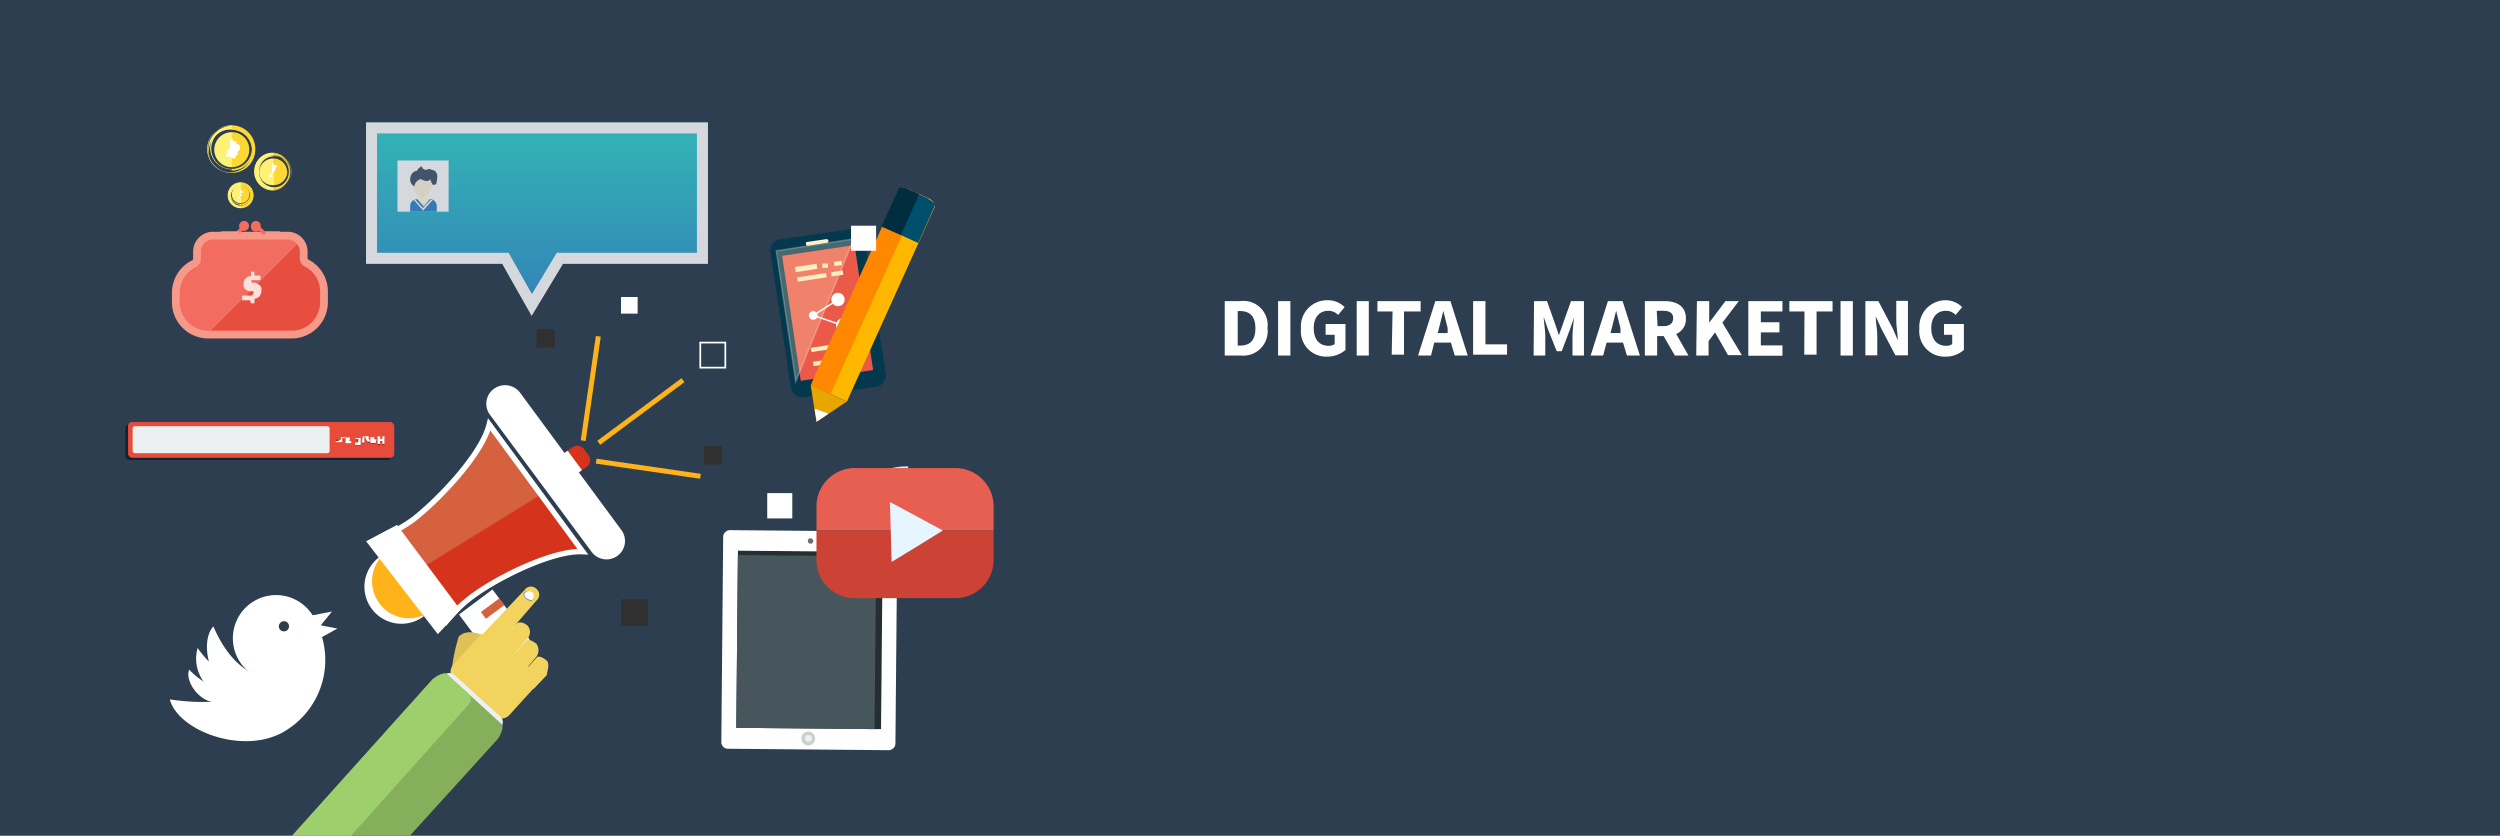 <svg xmlns="http://www.w3.org/2000/svg" xmlns:xlink="http://www.w3.org/1999/xlink" viewBox="0 0 115.74 38.69"><style><![CDATA[.Q,.S{mix-blend-mode:soft-light}.AO{fill:#fff}.AP{stroke-miterlimit:10}.AQ{fill:none}.AR{stroke:#fff}.AS{fill:#ecf0f1}]]></style><defs><linearGradient id="A" x1="23.785" y1="27.461" x2="19.984" y2="21.291" xlink:href="#P"><stop offset=".44" stop-color="#d5331c"/><stop offset=".45" stop-color="#d5613e"/></linearGradient><linearGradient id="B" x1="24.83" y1="5.91" x2="24.83" y2="14.12" xlink:href="#P"><stop offset="0" stop-color="#34d1ce"/><stop offset="1" stop-color="#3495d1"/></linearGradient><clipPath id="C"><path d="M18.4 7.43h2.37V9.8H18.4z" class="AO"/></clipPath><linearGradient id="D" x1="19.21" y1="9.4" x2="19.94" y2="9.4" xlink:href="#P"><stop offset=".51" stop-color="#fffce3"/></linearGradient><linearGradient id="E" x1="9.28" y1="11.16" x2="13.9" y2="15.78" xlink:href="#P"><stop offset=".5" stop-color="#f36c60"/><stop offset=".5" stop-color="#e84e40"/></linearGradient><linearGradient id="F" x1="9.93" y1="6.93" x2="11.54" y2="6.93" xlink:href="#P"><stop offset=".5" stop-color="#fff176"/><stop offset=".5" stop-color="#fdd835"/></linearGradient><linearGradient id="G" x1="9.66" x2="11.8" xlink:href="#F"/><linearGradient id="H" x1="9.64" x2="11.82" xlink:href="#F"/><linearGradient id="I" x1="12.034" y1="7.965" x2="13.293" y2="7.921" xlink:href="#F"/><linearGradient id="J" x1="11.81" y1="7.94" x2="13.51" y2="7.94" xlink:href="#F"/><linearGradient id="K" x1="11.79" y1="7.94" x2="13.53" y2="7.94" xlink:href="#F"/><linearGradient id="L" x1="10.73" y1="9.04" x2="11.55" y2="9.04" xlink:href="#F"/><linearGradient id="M" x1="10.56" y1="9.04" x2="11.72" y2="9.04" xlink:href="#F"/><linearGradient id="N" x1="10.55" y1="9.04" x2="11.74" y2="9.04" xlink:href="#F"/><clipPath id="O"><path d="M0 0h115.74v38.7H0z" class="AQ"/></clipPath><linearGradient id="P" gradientUnits="userSpaceOnUse"/></defs><path d="M0 0h115.74v38.7H0z" fill="#2c3e50"/><path d="M40.6 17.9l-3.48.5c-.24 0-.48-.2-.52-.5l-.92-6.17a.53.53 0 0 1 .35-.64l3.48-.5c.24 0 .48.2.52.5l.97 6.17a.53.53 0 0 1-.4.64z" fill="#03384d"/><path d="M36.21 11.843l3.353-.498.86 5.786-3.353.498z" fill="#eb5a49"/><path d="M39.52 11.06l-2.68 6.6-.9-6.05 3.58-.55z" fill="#fff2d1" opacity=".26" stroke-width=".07" class="AP AR"/><path d="M39 17.74a.18.18 0 0 1-.12.22c-.08 0-.16-.07-.18-.18s0-.2.12-.22a.18.18 0 0 1 .18.18zm-.65-6.6a.08.08 0 0 1-.07.1l-.88.14a.09.09 0 0 1-.09-.08c0-.05 0-.1.07-.1l.88-.13s.08 0 .1.07z" fill="#fff1cc"/><path d="M37.85 14.58a.19.19 0 0 1-.17.22.2.2 0 0 1-.23-.17.19.19 0 0 1 .17-.22.2.2 0 0 1 .23.17zm1.25-.76a.3.3 0 0 1-.26.35.31.31 0 0 1-.35-.26.31.31 0 0 1 .26-.35.31.31 0 0 1 .35.26zm.22 1.18a.3.3 0 0 1-.26.35.31.31 0 0 1-.35-.26.32.32 0 0 1 .26-.35.31.31 0 0 1 .35.26z" class="AO"/><g stroke-width=".07" class="AP AQ AR"><path d="M37.65 14.6l1.16-.74z"/><path d="M37.65 14.6l1.37.47z"/></g><g stroke="#ffedbf" class="AP AQ"><path d="M36.82,12.48l1-.15Z" stroke-width=".24"/><path d="M37.65 16.85l1.54-.23zm-.1-.65l2-.3zm.52-3.9h.26zm.55-.08l.35-.05zm-1.7.72l1.34-.2zm1.57-.24l.54-.08z" stroke-width=".2"/></g><path d="M37.6 17.86l4.06-9c.06-.13.27-.16.47-.07l.88.4c.2.1.32.27.26.4l-4.06 9z" fill="#ffb700"/><path d="M37.53 17.83l4.06-9a.24.24 0 0 1 .31-.14l.5.23a.25.25 0 0 1 .1.33l-4.06 9z" fill="#f80"/><path d="M43 9.2l-.6-.27-.3-.13-.22-.1c-.1 0-.2-.07-.23 0l-.8 1.82h.06l1.6.73.8-1.8s-.14-.15-.34-.24z" fill="#004f6b"/><path d="M42.37 8.9l-.32-.14-.17-.08h-.25l-.82 1.8.48.22.42.18.85-1.9s-.07 0-.2-.1z" fill="#002e3f"/><path d="M37.8 19.53l-.27-1.7 1.67.76-1.4.94z" fill="#e8a700"/><path d="M37.8 19.53l.56-.38-.65-.23.1.6z" class="AO"/><g stroke-width=".08"><path class="Q" d="M24.88 15.28h.77v.77h-.77z" fill="#303030" stroke="#303030"/><path d="M32.42 15.86h1.16v1.16h-1.16zm8.52 9.3h1.16v1.16h-1.16z" class="AQ AR"/></g><path class="S AO" d="M39.4 10.45h1.16v1.16H39.4zm-10.65 3.3h.77v.77h-.77z"/><path class="Q" d="M32.62 20.7h.77v.77h-.77zm-3.82 7.08h1.16v1.16H28.8z" fill="#303030" stroke="#303030" stroke-width=".08"/><g class="AO"><path class="S" d="M35.52 22.83h1.16V24h-1.16z"/><path d="M56.7 13.94h.72a1.12 1.12 0 0 1 1.26 1.25 1.13 1.13 0 0 1-1.23 1.27h-.75zm.7 2.06c.43 0 .72-.2.72-.8s-.3-.8-.72-.8h-.1V16zm1.77-2.06h.57v2.52h-.57zm2.3-.04a1.08 1.08 0 0 1 .78.32l-.3.36a.61.61 0 0 0-.46-.19c-.4 0-.67.3-.67.8s.24.82.7.82a.46.46 0 0 0 .27-.08v-.43h-.42V15h.92v1.2a1.26 1.26 0 0 1-.84.31 1.17 1.17 0 0 1-1.22-1.29 1.21 1.21 0 0 1 1.24-1.32zm1.34.04h.56v2.52h-.56zm1.66.48h-.7v-.48h2v.48H65v2h-.57zm2.7 1.44h-.77l-.15.6h-.6l.8-2.52h.7l.8 2.52h-.6zm-.15-.44v-.23l-.2-.8-.2.8-.06.23zm1.18-1.48h.57v2h1v.48h-1.57zm2.82 0h.6l.4 1.13.15.45.16-.45.4-1.13h.6v2.52h-.53v-.92a8.08 8.08 0 0 1 .08-.86l-.2.58-.38 1h-.23l-.4-1-.2-.58c0 .24.07.6.07.86v.92H71zm4.12 1.92h-.76l-.16.6h-.58l.8-2.52h.68l.8 2.52h-.6zm-.12-.44v-.23l-.2-.8-.2.8-.06.23zm2.52 1.04l-.52-.9h-.3v.9h-.57v-2.52h.9c.53 0 1 .2 1 .8a.73.73 0 0 1-.45.72l.57 1zm-.8-1.36H77c.3 0 .46-.13.46-.37s-.16-.34-.46-.34h-.3zm1.82-1.16h.57v1l.75-1h.62l-.76 1 .9 1.5H80l-.6-1.05-.3.4v.67h-.57zm2.38 0h1.58v.48h-1v.5h.86v.47h-.86v.6h1v.48h-1.58zm2.6.48h-.7v-.48h2v.48h-.74v2h-.57zm1.67-.48h.57v2.52h-.57zm1.15 0h.6l.66 1.25.24.56c0-.27-.07-.62-.07-.92v-.9h.54v2.52h-.58l-.66-1.25-.25-.55c0 .28.07.6.07.9v.9h-.55zm3.7-.04a1.08 1.08 0 0 1 .78.32l-.3.36a.61.61 0 0 0-.46-.19c-.4 0-.67.3-.67.8s.24.82.7.82a.46.46 0 0 0 .27-.08v-.43H90V15h.92v1.2a1.24 1.24 0 0 1-.84.31 1.17 1.17 0 0 1-1.22-1.29 1.22 1.22 0 0 1 1.19-1.32zM22.93 30.7l-1.68-2.25 1.55-1.16 1.68 2.26a.53.53 0 0 1-.19.71l-.47.35c-.34.25-.74.3-.9.1z"/></g><path d="M25.072 21.768l1.42-1.056a.39.39 0 0 1 .546.08l.21.28a.38.38 0 0 1-.078.532l-1.428 1.062a.39.39 0 0 1-.546-.08l-.21-.28a.38.38 0 0 1 .078-.532z" fill="#d5331c"/><path d="M17.55 25.8a1.71 1.71 0 0 0 2.07 2.73z" class="AO"/><path d="M17.9,25.54a1.72,1.72,0,0,0-.33,2.4,1.7,1.7,0,0,0,2.4.33Z" fill="#ffb31a"/><path d="M22.65 19.65C22.32 21 20.44 23 19.2 24a6.51 6.51 0 0 1-1.47.83l2.93 3.94a6.79 6.79 0 0 1 1.22-1.17c1.25-.92 3.75-2.13 5.1-2.06z" stroke-width=".25" fill="url(#A)" class="AP AR"/><path d="M21.32 28.23l-1.05 1.13-3.32-4.3 1.43-.76 2.94 3.94zm7.44-3.7a.85.85 0 0 1-.17 1.2.86.86 0 0 1-1.2-.18l-4.7-6.34a.85.85 0 0 1 .18-1.21.87.87 0 0 1 1.2.17z" class="AO"/><g class="AP AQ"><path d="M23.23 27.86l-.85.63zm.62.84l-.4.3z" stroke="#d5613e" stroke-width=".39"/><path d="M27.72 20.5l3.9-2.9zm-.72-.1l.7-4.83zm.6.95l4.83.7z" stroke="#ffb31a" stroke-width=".23"/></g><path d="M25.738 21.262l.54-.398.665.9-.54.398z" class="AO"/><rect x="5.8" y="19.65" width="12.32" height="1.65" rx=".19" fill="#132333"/><g fill="#e74c3c"><rect x="5.93" y="19.54" width="12.32" height="1.65" rx=".19"/><rect x="5.93" y="19.54" width="12.32" height="1.65" rx=".19" opacity=".36"/></g><rect x="6.14" y="19.73" width="9.12" height="1.25" rx=".1" class="AS"/><g fill="#a82f23"><path d="M15.78 20.4a.43.43 0 0 1 0-.05.14.14 0 0 1 0-.07h.2a.09.09 0 0 1 0 .05.08.08 0 0 1 0 0h-.2a0 0 0 0 0 0 0h.06a.19.19 0 0 1 0 .12.1.1 0 0 1 0 0h-.3a.09.09 0 0 1 0-.05.14.14 0 0 1 0-.06.23.23 0 0 0 .11 0 .05.05 0 0 0 0 0h-.1z"/><path d="M16.16 20.48h.1a.43.43 0 0 0 0 .05.31.31 0 0 1-.13 0h-.14a.09.09 0 0 1 0-.06.19.19 0 0 1 0-.08.17.17 0 0 1 0-.07.09.09 0 0 1 0-.06.1.1 0 0 1 .05 0h.15v.12a0 0 0 0 1 0 0zm.1-.08a.07.07 0 0 0-.06.06z"/><path d="M16.6 20.4h-.13v-.08h.24v.3h-.26a.08.08 0 0 1 0-.06.08.08 0 0 1 0-.05h.14zm0 .07h-.08a0 0 0 0 0 0 0h.1z"/><path d="M16.8 20.27h.13a.23.23 0 0 1 .13 0 .09.09 0 0 1 0 .08l.08.15H17l-.08-.16a0 0 0 0 0 0-.06h-.05v.27h-.12z"/><path d="M17.4 20.5a.07.07 0 0 1 0 .05h-.25v-.06a.19.19 0 0 1 0-.08.15.15 0 0 1 0-.07v-.06h.25v.05h-.07a.08.08 0 0 0 0 .07h.1z"/><path d="M17.48 20.26h.12v.12h.1v-.12h.1v.36h-.1v-.13h-.1v.13h-.12z"/></g><g class="AO"><path d="M15.78 20.35a.43.43 0 0 1 0-.05.14.14 0 0 1 0-.06.09.09 0 0 1 0 0h.2a.06.06 0 0 1 0 0 .08.08 0 0 1 0 .05h-.2a0 0 0 0 0 0 0h.06a.13.13 0 0 1 0 .06.17.17 0 0 1 0 .07v.05h-.3a.11.11 0 0 1 0-.05.08.08 0 0 1 0 0h.1z"/><path d="M16.16 20.42h.1v.05a.43.43 0 0 1 0 .05h-.2a.15.15 0 0 1-.06 0 .09.09 0 0 1 0-.06.17.17 0 0 1 0-.07.22.22 0 0 1 0-.08.09.09 0 0 1 0-.06h.2a.21.21 0 0 1 0 .06v.06c0 .06 0 0 0 0zm.1-.08a.06.06 0 0 0 0 0h-.08a.05.05 0 0 0 0 0z"/><path d="M16.6 20.33h-.14v-.05h.24v.32h-.26a.08.08 0 0 1 0-.05.08.08 0 0 1 0-.06h.14zm0 .07h-.08a0 0 0 0 0 0 0h.1z"/><path d="M16.8 20.2h.13a.23.23 0 0 1 .13 0 .1.1 0 0 1 0 .09l.08.15H17l-.08-.16a0 0 0 0 0 0-.06h-.05v.27h-.12z"/><path d="M17.4 20.46a.05.05 0 0 1 0 0 .07.07 0 0 1 0 .05h-.25v-.06a.19.19 0 0 1 0-.08.17.17 0 0 1 0-.07v-.06h.18v.1h.1z"/><path d="M17.48 20.2h.12v.12h.1v-.12h.1v.35h-.1v-.13h-.1v.13h-.12z"/></g><g opacity=".8"><path d="M32.48 5.92H17.2v6.04h6.2l.46.82.76 1.34.8-1.33.5-.83h6.6V5.92z" stroke-width=".51" fill="url(#B)" class="AP AR"/><path d="M18.4 7.43h2.37V9.8H18.4z" class="AO"/><g clip-path="url(#C)"><path d="M19.94 9.25l-.14.44h-.52l-.07-.44.26-.15h.25l.22.15z" fill="url(#D)"/><path d="M20 8.5c0 .24-.2.66-.44.66s-.45-.42-.45-.66a.45.45 0 1 1 .89 0z" fill="#fff5e3"/><path d="M19.17 8.62a.36.36 0 0 1-.17-.41c.07-.3.3-.3.3-.3a.41.41 0 0 1 .23-.21.19.19 0 0 0 .18.16h.06a.17.17 0 0 1 .2 0s.32 0 .27.4-.08.23-.15.3-.17-.27-.18-.27c-.08.2-.43 0-.43 0a.42.42 0 0 0-.3.34z" fill="#465a72"/><path d="M19.9 10.1h-.62a.32.32 0 0 1-.29-.32v-.24a.32.32 0 0 1 .33-.32l.3.34.28-.34a.32.32 0 0 1 .32.32v.24a.32.32 0 0 1-.32.32z" fill="#348ad1"/><g class="AO"><path d="M19.58 9.74l-.44-.5.06-.02.37.4.01.1z"/><path d="M19.58 9.74v-.1l.37-.4.08.02-.45.5z"/></g></g><g stroke-width=".31" class="AP AQ"><path d="M21.82 7.63z" stroke="#f9ed32"/><path d="M21.82 8.35z" class="AR"/><path d="M21.82 9.07z" stroke="#f9ed32"/><path d="M21.82 9.78z" class="AR"/></g></g><rect x="32.41" y="25.63" width="10.12" height="8.06" rx=".3" transform="matrix(.009 -1 1 .009 7.47 66.84)" class="AO"/><path d="M34.088 33.695l.076-8.2 6.7.062-.076 8.2z" fill="#242e33"/><path d="M34.087 33.697l.074-8 6.4.06-.074 8z" fill="#47565d"/><path d="M37.4 25.05a.12.12 0 0 0 .12.12.12.12 0 0 0 .13-.12.13.13 0 0 0-.13-.13.12.12 0 0 0-.12.13z" fill="#6d6e71"/><path d="M37.1 34.18a.32.32 0 1 0 .32-.31.31.31 0 0 0-.32.31z" fill="#cdd0d1"/><path d="M37.27 34.18a.16.16 0 0 0 .16.16.17.17 0 0 0 .16-.16.16.16 0 0 0-.16-.15.14.14 0 0 0-.16.15z" class="AS"/><path d="M44.8 24.58a2.82 2.82 0 1 1-2.8-2.82 2.82 2.82 0 0 1 2.8 2.82z" stroke="#ccebff" stroke-width=".34" stroke-dasharray="0.89 0.89" class="AP AQ"/><path d="M46 23.36a1.78 1.78 0 0 0-1.85-1.69h-4.5a1.78 1.78 0 0 0-1.85 1.69v1.2H46z" fill="#e75f51"/><path d="M37.8,24.56V26a1.77,1.77,0,0,0,1.85,1.69h4.53A1.77,1.77,0,0,0,46,26V24.56Z" fill="#cc4335"/><path d="M41.28 26.02l-.08-2.78 1.23.66 1.22.66-1.18.73-1.2.73z" fill="#e6f5ff"/><path d="M14.06 12v-.34a.74.74 0 0 0-.75-.75H9.87a.74.74 0 0 0-.75.75V12a.26.26 0 0 1-.14.21 1.5 1.5 0 0 0-.84 1.34V14a1.5 1.5 0 0 0 1.5 1.49h3.9A1.5 1.5 0 0 0 15 14v-.5a1.48 1.48 0 0 0-.84-1.34.28.28 0 0 1-.1-.15z" stroke="#f69988" stroke-width=".36" fill="url(#E)" class="AP"/><path d="M11.34 10.45a.11.11 0 0 1 0 .13l-.28.26a.09.09 0 0 1-.12 0 .08.08 0 0 1 0-.12l.28-.27a.09.09 0 0 1 .12 0z" fill="#f36c60"/><path d="M11.07 10.8a.09.09 0 0 1-.09.08h-.7a.09.09 0 0 1-.08-.08.09.09 0 0 1 .08-.09H11a.09.09 0 0 1 .09.09zm1.07 0a.09.09 0 0 0 .09.08h.7a.09.09 0 0 0 .08-.08.09.09 0 0 0-.08-.09h-.7a.09.09 0 0 0-.09.09z" fill="#f69988"/><g fill="#f36c60"><path d="M11.87 10.45a.11.11 0 0 0 0 .13l.28.26a.09.09 0 0 0 .12 0 .08.08 0 0 0 0-.12l-.27-.27a.09.09 0 0 0-.12 0zm-.34 0a.23.23 0 1 1-.22-.22.22.22 0 0 1 .22.22z"/><path d="M12.07 10.45a.23.23 0 1 1-.45 0 .22.22 0 0 1 .22-.22.22.22 0 0 1 .23.22z"/></g><path d="M11.58 13.9h-.37a.43.43 0 0 1 0-.11.61.61 0 0 1 0-.11.43.43 0 0 0 .14 0h.14a.37.37 0 0 0 .17 0 .14.14 0 0 0 .07-.13.14.14 0 0 0 0-.07h-.22l-.1-.05a.27.27 0 0 1-.08-.07.19.19 0 0 1-.05-.09.44.44 0 0 1 0-.13.35.35 0 0 1 .09-.25.39.39 0 0 1 .25-.11v-.2h.16v.18h.27a.54.54 0 0 1 0 .21h-.4c-.05 0 0 0 0 .06v.06h.16l.13.06.1.07a.44.44 0 0 1 .06.1.46.46 0 0 1 0 .14.41.41 0 0 1-.08.25.47.47 0 0 1-.24.13v.2h-.16z" fill="#fde0dc"/><path d="M11.54 6.93a.81.81 0 1 1-.81-.81.8.8 0 0 1 .81.81z" fill="url(#F)"/><path d="M10.73 8a1.08 1.08 0 1 1 1.07-1.07A1.08 1.08 0 0 1 10.73 8zm0-2a1 1 0 1 0 .94 1 .95.95 0 0 0-.94-1z" fill="url(#G)"/><path d="M10.73 8a1.1 1.1 0 1 1 1.09-1.09A1.09 1.09 0 0 1 10.73 8zm0-2.16a1.07 1.07 0 1 0 1 1.07 1.06 1.06 0 0 0-1-1.05zm0 2a1 1 0 1 1 1-1 1 1 0 0 1-1 1.06zm0-1.9a.94.94 0 1 0 .93.94.94.94 0 0 0-.93-.87z" fill="url(#H)"/><path d="M10.66 7.25h-.2v-.12h.3a.08.08 0 0 0 0 0 0 0 0 0 0 0 0h-.2a.12.12 0 0 1-.05 0 .22.22 0 0 1 0-.08.15.15 0 0 1 0-.07.09.09 0 0 1 0-.06.1.1 0 0 1 .05 0h.08v-.48h.14v.1h.16v.13h-.25a.08.08 0 0 0 0 0h.14a.18.18 0 0 1 .07 0A.15.15 0 0 1 11 7a.19.19 0 0 1 0 .08.13.13 0 0 1 0 .06.09.09 0 0 1 0 .06h-.1v.13h-.14z" class="AO"/><path d="M13.3 7.92a.63.63 0 0 1-.61.65A.62.62 0 0 1 12 8a.64.64 0 0 1 .61-.66.63.63 0 0 1 .68.58z" fill="url(#I)"/><path d="M12.66 8.8a.85.85 0 0 1-.85-.8.81.81 0 0 1 .19-.64.83.83 0 0 1 .59-.28.85.85 0 0 1 .85.83.84.84 0 0 1-.23.62.82.82 0 0 1-.59.27zm0-1.6a.73.73 0 0 0-.5.23.79.79 0 0 0-.2.53.74.74 0 0 0 .76.71.7.7 0 0 0 .5-.24.77.77 0 0 0 .2-.52.74.74 0 0 0-.76-.71z" fill="url(#J)"/><path d="M12.66 8.82A.88.88 0 0 1 12 7.34a.84.84 0 0 1 .61-.27.87.87 0 0 1 .87.84.85.85 0 0 1-.23.63.89.89 0 0 1-.61.28zm0-1.72a.81.81 0 0 0-.58.27.85.85 0 0 0 .61 1.42.84.84 0 0 0 .8-.88.83.83 0 0 0-.83-.81zm0 1.6a.75.75 0 0 1-.54-1.26.72.72 0 0 1 .51-.24.74.74 0 0 1 .74.73.73.73 0 0 1-.2.54.7.7 0 0 1-.51.23zm0-1.46a.72.72 0 0 0-.49.22A.76.76 0 0 0 12 8a.71.71 0 0 0 1.23.46.74.74 0 0 0 .19-.51.72.72 0 0 0-.76-.72z" fill="url(#K)"/><path d="M12.6 8.2h-.15v-.1h.23a0 0 0 0 0 0 0h-.16a.14.14 0 0 1 0-.06.07.07 0 0 1 0 0 .08.08 0 0 1 0 0h.07v-.48h.1v.08h.12v.1h-.06a.14.14 0 0 1 0 .06.07.07 0 0 1 0 .05v.05c0 .05 0 0 0 0h-.07V8h-.1z" class="AO"/><path d="M11.55 9a.41.41 0 1 1-.41-.41.41.41 0 0 1 .41.41z" fill="url(#L)"/><path d="M11.14 9.62a.58.58 0 1 1 .58-.62.58.58 0 0 1-.58.62zm0-1a.45.45 0 1 0 .45.45.45.45 0 0 0-.45-.48z" fill="url(#M)"/><path d="M11.14 9.64a.6.6 0 0 1 0-1.2.6.6 0 0 1 0 1.2zm0-1.16a.56.56 0 0 0-.56.56A.56.56 0 1 0 11.7 9a.56.56 0 0 0-.56-.52zm0 1a.48.48 0 0 1-.47-.48.47.47 0 0 1 .94 0 .48.48 0 0 1-.47.52zm0-.92a.44.44 0 1 0 .43.44.44.44 0 0 0-.43-.4z" fill="url(#N)"/><g class="AO"><path d="M11.1 9.2h-.07v-.06h.08V8.8h.07v.06h.08v.06h-.13V9h.06a.09.09 0 0 1 0 0v.07h-.07zm3.68 20.4a2 2 0 1 1-2-2.05 2 2 0 0 1 2 2.05z"/><path d="M14.6 28.72s-.67 4.56-6.74 3.66c.4 1.46 3.34 2.55 5.2 1.54a3.83 3.83 0 0 0 1.53-5.2z"/><path d="M13.88 31.3s-2.55 1.1-4-2.3c-.62.67-.25 2.52.86 3.15a2.3 2.3 0 0 0 3.14-.86z"/><path d="M12.4 31.08S10.7 32.23 9.15 30a1.8 1.8 0 0 0 1.07 2.17 1.72 1.72 0 0 0 2.17-1.09z"/><path d="M11.9 31.9a3.13 3.13 0 0 1-3.14-.9c-.2.47.36 1.37 1.07 1.5s1.96.12 2.07-.6zm1.67-3.24l1.8-.35-1.1 1.35-.7-1z"/><path d="M13.82 28.75l1.8.35-1.53.84-.28-1.2z"/><path d="M13.54 29a.4.4 0 0 1-.39.39.39.39 0 0 1-.39-.39.38.38 0 0 1 .39-.39.39.39 0 0 1 .39.39z"/></g><path d="M13.38 29a.23.23 0 0 1-.23.23.23.23 0 0 1-.24-.23.24.24 0 0 1 .24-.24.23.23 0 0 1 .23.24z" fill="#2c3e50"/><g clip-path="url(#O)"><path d="M20.9 31.14a8 8 0 0 1 .34-1.67c.14-.13.4-.33 1.08-.08.7.54-1.42 1.75-1.42 1.75z" fill="#dec257"/><g fill="#f1d35e"><path d="M23 29.92a.43.43 0 0 1-.61 0 .42.42 0 0 1 0-.61l1.9-2a.35.35 0 0 1 .54-.05.35.35 0 0 1 0 .55z"/><path d="M23.5 30.64c-.1.1-.32.06-.5-.1s-.27-.4-.17-.5l1.1-1.17c.1-.1.32-.06.5.1a.45.45 0 0 1 0 .58z"/><path d="M24.1 31.26c-.08.1-.3 0-.46-.14-.18-.16-.26-.36-.18-.45l.9-1c.1-.1.3 0 .47.13a.52.52 0 0 1 0 .61z"/><path d="M24.73 31.87c-.07.07-.27 0-.45-.16s-.27-.35-.2-.43l.78-.85c.07-.08.27 0 .45.15.17.16 0 .6 0 .68z"/><rect x="21.5" y="29.55" width="2.78" height="3.49" rx=".51" transform="matrix(.672 -.74 .74 .672 -15.67 27.2)"/></g><path d="M22.3 34.1l-2.1-1.9a.36.36 0 0 1-.05-.5l.4-.44a.36.36 0 0 1 .5 0l2.1 1.9a.36.36 0 0 1 .05.5l-.4.44a.35.35 0 0 1-.5 0z" class="AS"/><path d="M15 42.6l-2.5-2.3a.33.33 0 0 1 0-.47l7.5-8.35c.13-.13.56-.4.7-.26l2.52 2.3c.14.12-.07.58-.2.72l-7.58 8.34a.34.34 0 0 1-.45.02z" fill="#86af5c"/><path d="M13.5 41.22l-1-.92a.33.33 0 0 1 0-.47l7.5-8.35c.13-.13.56-.4.7-.26l1 .92a.33.33 0 0 1 0 .47L14 41.2a.35.35 0 0 1-.5.02z" fill="#9ecf6d"/><path d="M24.66 27.8c-.07.08-.2 0-.3-.07s-.17-.2-.1-.3a.29.29 0 0 1 .38 0 .27.27 0 0 1 .01.36z" fill="#909294"/><path d="M24.66,27.75c-.07.08-.17,0-.27-.05s-.15-.18-.07-.26a.23.23,0,1,1,.34.31Z" fill="#fafeff"/></g></svg>